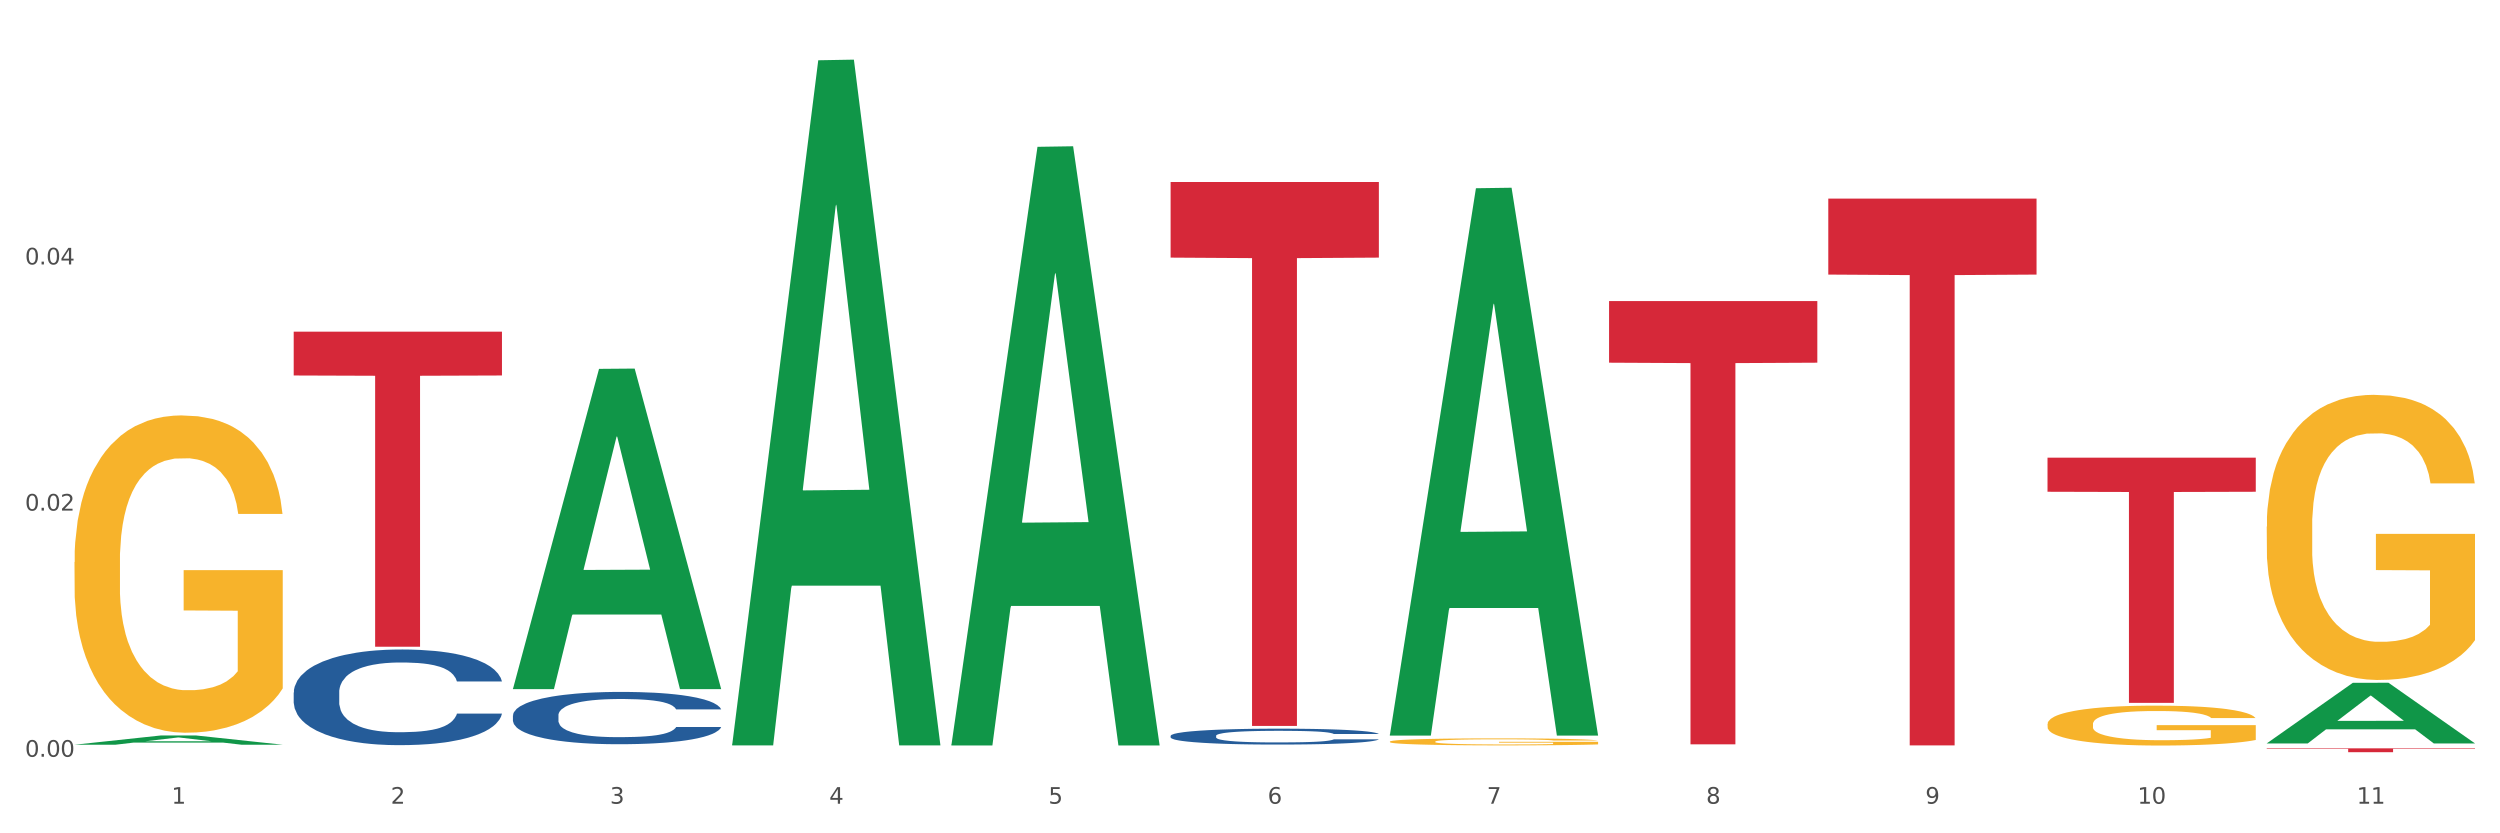 <?xml version="1.0" encoding="utf-8" standalone="no"?>
<!DOCTYPE svg PUBLIC "-//W3C//DTD SVG 1.1//EN"
  "http://www.w3.org/Graphics/SVG/1.1/DTD/svg11.dtd">
<svg xmlns:xlink="http://www.w3.org/1999/xlink" width="1080pt" height="360pt" viewBox="0 0 1080 360" xmlns="http://www.w3.org/2000/svg" version="1.1">
 <rect x="0" y="0" width="1080" height="360" fill="#333333" stroke="none"/>
 <defs>
  <style type="text/css">*{stroke-linejoin: round; stroke-linecap: butt}</style>
 </defs>
 <g id="figure_1">
  <g id="patch_1">
   <path d="M 0 360 
L 1080 360 
L 1080 0 
L 0 0 
z
" style="fill: #ffffff; stroke: #ffffff; stroke-linejoin: miter"/>
  </g>
  <g id="axes_1">
   <g id="matplotlib.axis_1">
    <g id="xtick_1">
     <g id="text_1">
      <!-- 1 -->
      <g style="fill: #4d4d4d" transform="translate(74.106 347.204) scale(0.096 -0.096)">
       <defs>
        <path id="DejaVuSans-31" d="M 794 531 
L 1825 531 
L 1825 4091 
L 703 3866 
L 703 4441 
L 1819 4666 
L 2450 4666 
L 2450 531 
L 3481 531 
L 3481 0 
L 794 0 
L 794 531 
z
" transform="scale(0.016)"/>
       </defs>
       <use xlink:href="#DejaVuSans-31"/>
      </g>
     </g>
    </g>
    <g id="xtick_2">
     <g id="text_2">
      <!-- 2 -->
      <g style="fill: #4d4d4d" transform="translate(168.812 347.204) scale(0.096 -0.096)">
       <defs>
        <path id="DejaVuSans-32" d="M 1228 531 
L 3431 531 
L 3431 0 
L 469 0 
L 469 531 
Q 828 903 1448 1529 
Q 2069 2156 2228 2338 
Q 2531 2678 2651 2914 
Q 2772 3150 2772 3378 
Q 2772 3750 2511 3984 
Q 2250 4219 1831 4219 
Q 1534 4219 1204 4116 
Q 875 4013 500 3803 
L 500 4441 
Q 881 4594 1212 4672 
Q 1544 4750 1819 4750 
Q 2544 4750 2975 4387 
Q 3406 4025 3406 3419 
Q 3406 3131 3298 2873 
Q 3191 2616 2906 2266 
Q 2828 2175 2409 1742 
Q 1991 1309 1228 531 
z
" transform="scale(0.016)"/>
       </defs>
       <use xlink:href="#DejaVuSans-32"/>
      </g>
     </g>
    </g>
    <g id="xtick_3">
     <g id="text_3">
      <!-- 3 -->
      <g style="fill: #4d4d4d" transform="translate(263.517 347.204) scale(0.096 -0.096)">
       <defs>
        <path id="DejaVuSans-33" d="M 2597 2516 
Q 3050 2419 3304 2112 
Q 3559 1806 3559 1356 
Q 3559 666 3084 287 
Q 2609 -91 1734 -91 
Q 1441 -91 1130 -33 
Q 819 25 488 141 
L 488 750 
Q 750 597 1062 519 
Q 1375 441 1716 441 
Q 2309 441 2620 675 
Q 2931 909 2931 1356 
Q 2931 1769 2642 2001 
Q 2353 2234 1838 2234 
L 1294 2234 
L 1294 2753 
L 1863 2753 
Q 2328 2753 2575 2939 
Q 2822 3125 2822 3475 
Q 2822 3834 2567 4026 
Q 2313 4219 1838 4219 
Q 1578 4219 1281 4162 
Q 984 4106 628 3988 
L 628 4550 
Q 988 4650 1302 4700 
Q 1616 4750 1894 4750 
Q 2613 4750 3031 4423 
Q 3450 4097 3450 3541 
Q 3450 3153 3228 2886 
Q 3006 2619 2597 2516 
z
" transform="scale(0.016)"/>
       </defs>
       <use xlink:href="#DejaVuSans-33"/>
      </g>
     </g>
    </g>
    <g id="xtick_4">
     <g id="text_4">
      <!-- 4 -->
      <g style="fill: #4d4d4d" transform="translate(358.223 347.204) scale(0.096 -0.096)">
       <defs>
        <path id="DejaVuSans-34" d="M 2419 4116 
L 825 1625 
L 2419 1625 
L 2419 4116 
z
M 2253 4666 
L 3047 4666 
L 3047 1625 
L 3713 1625 
L 3713 1100 
L 3047 1100 
L 3047 0 
L 2419 0 
L 2419 1100 
L 313 1100 
L 313 1709 
L 2253 4666 
z
" transform="scale(0.016)"/>
       </defs>
       <use xlink:href="#DejaVuSans-34"/>
      </g>
     </g>
    </g>
    <g id="xtick_5">
     <g id="text_5">
      <!-- 5 -->
      <g style="fill: #4d4d4d" transform="translate(452.928 347.204) scale(0.096 -0.096)">
       <defs>
        <path id="DejaVuSans-35" d="M 691 4666 
L 3169 4666 
L 3169 4134 
L 1269 4134 
L 1269 2991 
Q 1406 3038 1543 3061 
Q 1681 3084 1819 3084 
Q 2600 3084 3056 2656 
Q 3513 2228 3513 1497 
Q 3513 744 3044 326 
Q 2575 -91 1722 -91 
Q 1428 -91 1123 -41 
Q 819 9 494 109 
L 494 744 
Q 775 591 1075 516 
Q 1375 441 1709 441 
Q 2250 441 2565 725 
Q 2881 1009 2881 1497 
Q 2881 1984 2565 2268 
Q 2250 2553 1709 2553 
Q 1456 2553 1204 2497 
Q 953 2441 691 2322 
L 691 4666 
z
" transform="scale(0.016)"/>
       </defs>
       <use xlink:href="#DejaVuSans-35"/>
      </g>
     </g>
    </g>
    <g id="xtick_6">
     <g id="text_6">
      <!-- 6 -->
      <g style="fill: #4d4d4d" transform="translate(547.634 347.204) scale(0.096 -0.096)">
       <defs>
        <path id="DejaVuSans-36" d="M 2113 2584 
Q 1688 2584 1439 2293 
Q 1191 2003 1191 1497 
Q 1191 994 1439 701 
Q 1688 409 2113 409 
Q 2538 409 2786 701 
Q 3034 994 3034 1497 
Q 3034 2003 2786 2293 
Q 2538 2584 2113 2584 
z
M 3366 4563 
L 3366 3988 
Q 3128 4100 2886 4159 
Q 2644 4219 2406 4219 
Q 1781 4219 1451 3797 
Q 1122 3375 1075 2522 
Q 1259 2794 1537 2939 
Q 1816 3084 2150 3084 
Q 2853 3084 3261 2657 
Q 3669 2231 3669 1497 
Q 3669 778 3244 343 
Q 2819 -91 2113 -91 
Q 1303 -91 875 529 
Q 447 1150 447 2328 
Q 447 3434 972 4092 
Q 1497 4750 2381 4750 
Q 2619 4750 2861 4703 
Q 3103 4656 3366 4563 
z
" transform="scale(0.016)"/>
       </defs>
       <use xlink:href="#DejaVuSans-36"/>
      </g>
     </g>
    </g>
    <g id="xtick_7">
     <g id="text_7">
      <!-- 7 -->
      <g style="fill: #4d4d4d" transform="translate(642.339 347.204) scale(0.096 -0.096)">
       <defs>
        <path id="DejaVuSans-37" d="M 525 4666 
L 3525 4666 
L 3525 4397 
L 1831 0 
L 1172 0 
L 2766 4134 
L 525 4134 
L 525 4666 
z
" transform="scale(0.016)"/>
       </defs>
       <use xlink:href="#DejaVuSans-37"/>
      </g>
     </g>
    </g>
    <g id="xtick_8">
     <g id="text_8">
      <!-- 8 -->
      <g style="fill: #4d4d4d" transform="translate(737.044 347.204) scale(0.096 -0.096)">
       <defs>
        <path id="DejaVuSans-38" d="M 2034 2216 
Q 1584 2216 1326 1975 
Q 1069 1734 1069 1313 
Q 1069 891 1326 650 
Q 1584 409 2034 409 
Q 2484 409 2743 651 
Q 3003 894 3003 1313 
Q 3003 1734 2745 1975 
Q 2488 2216 2034 2216 
z
M 1403 2484 
Q 997 2584 770 2862 
Q 544 3141 544 3541 
Q 544 4100 942 4425 
Q 1341 4750 2034 4750 
Q 2731 4750 3128 4425 
Q 3525 4100 3525 3541 
Q 3525 3141 3298 2862 
Q 3072 2584 2669 2484 
Q 3125 2378 3379 2068 
Q 3634 1759 3634 1313 
Q 3634 634 3220 271 
Q 2806 -91 2034 -91 
Q 1263 -91 848 271 
Q 434 634 434 1313 
Q 434 1759 690 2068 
Q 947 2378 1403 2484 
z
M 1172 3481 
Q 1172 3119 1398 2916 
Q 1625 2713 2034 2713 
Q 2441 2713 2670 2916 
Q 2900 3119 2900 3481 
Q 2900 3844 2670 4047 
Q 2441 4250 2034 4250 
Q 1625 4250 1398 4047 
Q 1172 3844 1172 3481 
z
" transform="scale(0.016)"/>
       </defs>
       <use xlink:href="#DejaVuSans-38"/>
      </g>
     </g>
    </g>
    <g id="xtick_9">
     <g id="text_9">
      <!-- 9 -->
      <g style="fill: #4d4d4d" transform="translate(831.75 347.204) scale(0.096 -0.096)">
       <defs>
        <path id="DejaVuSans-39" d="M 703 97 
L 703 672 
Q 941 559 1184 500 
Q 1428 441 1663 441 
Q 2288 441 2617 861 
Q 2947 1281 2994 2138 
Q 2813 1869 2534 1725 
Q 2256 1581 1919 1581 
Q 1219 1581 811 2004 
Q 403 2428 403 3163 
Q 403 3881 828 4315 
Q 1253 4750 1959 4750 
Q 2769 4750 3195 4129 
Q 3622 3509 3622 2328 
Q 3622 1225 3098 567 
Q 2575 -91 1691 -91 
Q 1453 -91 1209 -44 
Q 966 3 703 97 
z
M 1959 2075 
Q 2384 2075 2632 2365 
Q 2881 2656 2881 3163 
Q 2881 3666 2632 3958 
Q 2384 4250 1959 4250 
Q 1534 4250 1286 3958 
Q 1038 3666 1038 3163 
Q 1038 2656 1286 2365 
Q 1534 2075 1959 2075 
z
" transform="scale(0.016)"/>
       </defs>
       <use xlink:href="#DejaVuSans-39"/>
      </g>
     </g>
    </g>
    <g id="xtick_10">
     <g id="text_10">
      <!-- 10 -->
      <g style="fill: #4d4d4d" transform="translate(923.401 347.204) scale(0.096 -0.096)">
       <defs>
        <path id="DejaVuSans-30" d="M 2034 4250 
Q 1547 4250 1301 3770 
Q 1056 3291 1056 2328 
Q 1056 1369 1301 889 
Q 1547 409 2034 409 
Q 2525 409 2770 889 
Q 3016 1369 3016 2328 
Q 3016 3291 2770 3770 
Q 2525 4250 2034 4250 
z
M 2034 4750 
Q 2819 4750 3233 4129 
Q 3647 3509 3647 2328 
Q 3647 1150 3233 529 
Q 2819 -91 2034 -91 
Q 1250 -91 836 529 
Q 422 1150 422 2328 
Q 422 3509 836 4129 
Q 1250 4750 2034 4750 
z
" transform="scale(0.016)"/>
       </defs>
       <use xlink:href="#DejaVuSans-31"/>
       <use xlink:href="#DejaVuSans-30" transform="translate(63.623 0)"/>
      </g>
     </g>
    </g>
    <g id="xtick_11">
     <g id="text_11">
      <!-- 11 -->
      <g style="fill: #4d4d4d" transform="translate(1018.107 347.204) scale(0.096 -0.096)">
       <use xlink:href="#DejaVuSans-31"/>
       <use xlink:href="#DejaVuSans-31" transform="translate(63.623 0)"/>
      </g>
     </g>
    </g>
    <g id="xtick_12"/>
    <g id="xtick_13"/>
    <g id="xtick_14"/>
    <g id="xtick_15"/>
    <g id="xtick_16"/>
    <g id="xtick_17"/>
    <g id="xtick_18"/>
    <g id="xtick_19"/>
    <g id="xtick_20"/>
    <g id="xtick_21"/>
   </g>
   <g id="matplotlib.axis_2">
    <g id="ytick_1">
     <g id="text_12">
      <!-- 0.00 -->
      <g style="fill: #4d4d4d" transform="translate(10.8 326.914) scale(0.096 -0.096)">
       <defs>
        <path id="DejaVuSans-2e" d="M 684 794 
L 1344 794 
L 1344 0 
L 684 0 
L 684 794 
z
" transform="scale(0.016)"/>
       </defs>
       <use xlink:href="#DejaVuSans-30"/>
       <use xlink:href="#DejaVuSans-2e" transform="translate(63.623 0)"/>
       <use xlink:href="#DejaVuSans-30" transform="translate(95.41 0)"/>
       <use xlink:href="#DejaVuSans-30" transform="translate(159.033 0)"/>
      </g>
     </g>
    </g>
    <g id="ytick_2">
     <g id="text_13">
      <!-- 0.02 -->
      <g style="fill: #4d4d4d" transform="translate(10.8 220.579) scale(0.096 -0.096)">
       <use xlink:href="#DejaVuSans-30"/>
       <use xlink:href="#DejaVuSans-2e" transform="translate(63.623 0)"/>
       <use xlink:href="#DejaVuSans-30" transform="translate(95.41 0)"/>
       <use xlink:href="#DejaVuSans-32" transform="translate(159.033 0)"/>
      </g>
     </g>
    </g>
    <g id="ytick_3">
     <g id="text_14">
      <!-- 0.04 -->
      <g style="fill: #4d4d4d" transform="translate(10.8 114.244) scale(0.096 -0.096)">
       <use xlink:href="#DejaVuSans-30"/>
       <use xlink:href="#DejaVuSans-2e" transform="translate(63.623 0)"/>
       <use xlink:href="#DejaVuSans-30" transform="translate(95.41 0)"/>
       <use xlink:href="#DejaVuSans-34" transform="translate(159.033 0)"/>
      </g>
     </g>
    </g>
    <g id="ytick_4"/>
    <g id="ytick_5"/>
    <g id="ytick_6"/>
   </g>
   <g id="PolyCollection_1">
    <path d="M 32.175 321.711 
L 32.268 321.707 
L 69.369 317.734 
L 84.766 317.731 
L 122.145 321.718 
L 104.337 321.718 
L 96.267 320.79 
L 57.96 320.79 
L 57.682 320.805 
L 49.891 321.718 
L 32.175 321.718 
L 32.175 321.711 
L 62.783 320.236 
L 91.444 320.232 
L 77.253 318.581 
L 77.067 318.573 
L 76.882 318.584 
L 62.691 320.232 
L 62.783 320.236 
L 32.175 321.711 
z
" clip-path="url(#p91a1c36143)" style="fill: #109648"/>
    <path d="M 505.702 317.871 
L 505.809 317.865 
L 505.809 317.689 
L 506.128 317.451 
L 507.298 317.012 
L 508.786 316.679 
L 511.339 316.291 
L 512.721 316.128 
L 514.529 315.946 
L 518.251 315.651 
L 522.505 315.4 
L 525.483 315.262 
L 527.716 315.174 
L 532.715 315.018 
L 535.586 314.949 
L 538.564 314.892 
L 541.116 314.854 
L 545.37 314.811 
L 548.773 314.792 
L 552.708 314.786 
L 556.005 314.792 
L 560.365 314.817 
L 566.746 314.892 
L 569.192 314.936 
L 572.489 315.011 
L 575.892 315.112 
L 578.657 315.212 
L 581.847 315.356 
L 585.144 315.544 
L 588.335 315.783 
L 590.568 316.002 
L 592.376 316.234 
L 593.971 316.516 
L 595.141 316.824 
L 595.673 317.081 
L 576.211 317.081 
L 575.679 316.849 
L 574.616 316.598 
L 573.552 316.429 
L 572.382 316.291 
L 570.575 316.134 
L 568.979 316.033 
L 566.321 315.914 
L 563.875 315.839 
L 561.854 315.795 
L 559.408 315.758 
L 554.197 315.72 
L 550.475 315.72 
L 548.135 315.732 
L 545.264 315.764 
L 542.818 315.808 
L 539.946 315.883 
L 537.713 315.964 
L 535.48 316.071 
L 534.204 316.146 
L 532.289 316.284 
L 531.013 316.397 
L 529.312 316.592 
L 528.354 316.73 
L 526.653 317.087 
L 525.908 317.35 
L 525.589 317.532 
L 525.377 317.733 
L 525.377 318.711 
L 526.015 319.15 
L 526.547 319.338 
L 527.397 319.552 
L 528.993 319.828 
L 531.332 320.097 
L 533.778 320.292 
L 535.799 320.411 
L 537.713 320.499 
L 539.627 320.568 
L 541.967 320.63 
L 543.881 320.668 
L 546.753 320.706 
L 550.156 320.724 
L 552.814 320.724 
L 558.238 320.693 
L 560.684 320.662 
L 563.024 320.618 
L 565.576 320.549 
L 567.597 320.473 
L 568.767 320.417 
L 570.681 320.298 
L 572.17 320.172 
L 573.446 320.028 
L 574.297 319.903 
L 575.254 319.715 
L 575.998 319.501 
L 576.211 319.389 
L 595.673 319.389 
L 595.247 319.614 
L 594.503 319.834 
L 593.014 320.129 
L 591.844 320.298 
L 590.036 320.505 
L 588.122 320.68 
L 585.463 320.875 
L 583.017 321.019 
L 580.465 321.145 
L 577.7 321.257 
L 572.701 321.414 
L 570.894 321.458 
L 567.065 321.533 
L 564.087 321.577 
L 559.727 321.621 
L 555.26 321.646 
L 550.581 321.652 
L 546.434 321.64 
L 541.861 321.602 
L 538.989 321.565 
L 535.799 321.508 
L 532.077 321.42 
L 528.567 321.314 
L 525.27 321.188 
L 522.186 321.044 
L 519.315 320.881 
L 515.593 320.611 
L 512.828 320.348 
L 510.807 320.103 
L 509.425 319.897 
L 508.042 319.633 
L 507.298 319.451 
L 506.128 319.012 
L 505.702 318.605 
L 505.702 317.871 
z
" clip-path="url(#p91a1c36143)" style="fill: #255c99"/>
    <path d="M 32.175 242.802 
L 32.281 242.677 
L 32.281 238.17 
L 32.494 234.289 
L 33.556 224.899 
L 35.149 217.137 
L 36.318 213.006 
L 37.486 209.626 
L 38.867 206.245 
L 40.567 202.74 
L 43.647 197.607 
L 45.559 194.978 
L 47.896 192.224 
L 52.145 188.218 
L 55.225 185.964 
L 58.412 184.086 
L 63.617 181.833 
L 67.016 180.831 
L 70.627 180.08 
L 74.983 179.579 
L 78.275 179.454 
L 85.499 179.83 
L 91.659 180.956 
L 94.634 181.833 
L 98.458 183.335 
L 100.476 184.337 
L 103.769 186.34 
L 107.168 188.969 
L 109.505 191.222 
L 113.01 195.479 
L 115.666 199.735 
L 118.109 204.993 
L 119.383 208.624 
L 120.339 212.004 
L 121.189 215.885 
L 122.039 222.02 
L 102.919 222.02 
L 102.175 217.638 
L 101.007 213.507 
L 99.307 209.5 
L 97.82 206.997 
L 95.271 203.867 
L 92.934 201.864 
L 90.491 200.361 
L 87.517 199.109 
L 85.18 198.483 
L 81.887 197.983 
L 75.407 198.108 
L 71.052 199.109 
L 68.078 200.361 
L 66.166 201.488 
L 64.467 202.74 
L 62.555 204.493 
L 60.324 207.122 
L 58.731 209.5 
L 57.137 212.505 
L 55.863 215.51 
L 54.694 219.015 
L 53.738 222.771 
L 52.995 226.652 
L 52.357 231.409 
L 51.826 239.296 
L 51.826 256.448 
L 52.039 260.329 
L 52.57 265.462 
L 53.207 269.343 
L 54.269 273.975 
L 55.225 277.105 
L 57.031 281.612 
L 59.049 285.368 
L 60.643 287.746 
L 62.236 289.749 
L 64.998 292.504 
L 68.078 294.757 
L 70.734 296.134 
L 74.345 297.386 
L 76.788 297.887 
L 78.913 298.137 
L 84.118 298.137 
L 87.835 297.762 
L 91.978 296.885 
L 95.165 295.759 
L 97.82 294.381 
L 100.795 292.128 
L 102.707 290 
L 102.707 263.834 
L 79.338 263.709 
L 79.338 246.307 
L 122.145 246.307 
L 122.145 297.386 
L 120.339 300.015 
L 118.321 302.394 
L 116.197 304.522 
L 113.01 307.151 
L 109.186 309.655 
L 105.787 311.408 
L 102.175 312.91 
L 97.927 314.287 
L 92.403 315.539 
L 89.004 316.04 
L 84.755 316.416 
L 79.763 316.541 
L 75.407 316.29 
L 71.159 315.664 
L 66.697 314.538 
L 62.342 312.91 
L 59.049 311.283 
L 55.756 309.279 
L 52.251 306.65 
L 49.489 304.147 
L 47.365 301.893 
L 45.028 299.014 
L 42.479 295.258 
L 40.567 291.878 
L 38.867 288.372 
L 37.061 283.865 
L 35.787 279.984 
L 34.512 275.102 
L 33.768 271.471 
L 32.919 265.837 
L 32.281 257.95 
L 32.175 242.802 
z
" clip-path="url(#p91a1c36143)" style="fill: #f7b32b"/>
    <path d="M 600.408 320.376 
L 600.514 320.373 
L 600.514 320.273 
L 600.727 320.187 
L 601.789 319.98 
L 603.382 319.808 
L 604.551 319.716 
L 605.719 319.642 
L 607.1 319.567 
L 608.799 319.489 
L 611.88 319.376 
L 613.792 319.318 
L 616.129 319.257 
L 620.378 319.168 
L 623.458 319.118 
L 626.645 319.077 
L 631.85 319.027 
L 635.249 319.004 
L 638.86 318.988 
L 643.215 318.977 
L 646.508 318.974 
L 653.731 318.982 
L 659.892 319.007 
L 662.867 319.027 
L 666.691 319.06 
L 668.709 319.082 
L 672.002 319.126 
L 675.401 319.185 
L 677.738 319.234 
L 681.243 319.329 
L 683.899 319.423 
L 686.342 319.539 
L 687.616 319.619 
L 688.572 319.694 
L 689.422 319.78 
L 690.272 319.916 
L 671.152 319.916 
L 670.408 319.819 
L 669.24 319.728 
L 667.54 319.639 
L 666.053 319.583 
L 663.504 319.514 
L 661.167 319.47 
L 658.724 319.437 
L 655.75 319.409 
L 653.413 319.395 
L 650.12 319.384 
L 643.64 319.387 
L 639.285 319.409 
L 636.311 319.437 
L 634.399 319.462 
L 632.699 319.489 
L 630.787 319.528 
L 628.557 319.586 
L 626.963 319.639 
L 625.37 319.705 
L 624.095 319.772 
L 622.927 319.849 
L 621.971 319.933 
L 621.227 320.018 
L 620.59 320.124 
L 620.059 320.298 
L 620.059 320.678 
L 620.271 320.764 
L 620.803 320.877 
L 621.44 320.963 
L 622.502 321.066 
L 623.458 321.135 
L 625.264 321.235 
L 627.282 321.318 
L 628.875 321.37 
L 630.469 321.415 
L 633.231 321.476 
L 636.311 321.525 
L 638.967 321.556 
L 642.578 321.584 
L 645.021 321.595 
L 647.146 321.6 
L 652.351 321.6 
L 656.068 321.592 
L 660.211 321.573 
L 663.398 321.548 
L 666.053 321.517 
L 669.027 321.467 
L 670.939 321.42 
L 670.939 320.841 
L 647.571 320.838 
L 647.571 320.453 
L 690.378 320.453 
L 690.378 321.584 
L 688.572 321.642 
L 686.554 321.694 
L 684.43 321.741 
L 681.243 321.8 
L 677.419 321.855 
L 674.02 321.894 
L 670.408 321.927 
L 666.159 321.958 
L 660.636 321.985 
L 657.237 321.996 
L 652.988 322.005 
L 647.995 322.007 
L 643.64 322.002 
L 639.391 321.988 
L 634.93 321.963 
L 630.575 321.927 
L 627.282 321.891 
L 623.989 321.847 
L 620.484 321.789 
L 617.722 321.733 
L 615.598 321.683 
L 613.261 321.62 
L 610.711 321.536 
L 608.799 321.462 
L 607.1 321.384 
L 605.294 321.284 
L 604.019 321.199 
L 602.745 321.09 
L 602.001 321.01 
L 601.151 320.885 
L 600.514 320.711 
L 600.408 320.376 
z
" clip-path="url(#p91a1c36143)" style="fill: #f7b32b"/>
    <path d="M 884.524 312.805 
L 884.631 312.789 
L 884.631 312.222 
L 884.843 311.734 
L 885.905 310.553 
L 887.499 309.577 
L 888.667 309.058 
L 889.835 308.633 
L 891.216 308.208 
L 892.916 307.767 
L 895.996 307.122 
L 897.908 306.791 
L 900.245 306.445 
L 904.494 305.941 
L 907.575 305.658 
L 910.761 305.421 
L 915.966 305.138 
L 919.365 305.012 
L 922.977 304.918 
L 927.332 304.855 
L 930.625 304.839 
L 937.848 304.886 
L 944.009 305.028 
L 946.983 305.138 
L 950.807 305.327 
L 952.825 305.453 
L 956.118 305.705 
L 959.517 306.035 
L 961.854 306.319 
L 965.359 306.854 
L 968.015 307.389 
L 970.458 308.05 
L 971.733 308.507 
L 972.689 308.932 
L 973.539 309.42 
L 974.388 310.191 
L 955.268 310.191 
L 954.525 309.64 
L 953.356 309.121 
L 951.657 308.617 
L 950.17 308.302 
L 947.62 307.909 
L 945.283 307.657 
L 942.84 307.468 
L 939.866 307.311 
L 937.529 307.232 
L 934.236 307.169 
L 927.757 307.185 
L 923.402 307.311 
L 920.427 307.468 
L 918.515 307.61 
L 916.816 307.767 
L 914.904 307.987 
L 912.673 308.318 
L 911.08 308.617 
L 909.487 308.995 
L 908.212 309.373 
L 907.043 309.814 
L 906.087 310.286 
L 905.344 310.774 
L 904.707 311.372 
L 904.175 312.364 
L 904.175 314.521 
L 904.388 315.009 
L 904.919 315.654 
L 905.556 316.142 
L 906.619 316.725 
L 907.575 317.118 
L 909.38 317.685 
L 911.399 318.157 
L 912.992 318.456 
L 914.585 318.708 
L 917.347 319.054 
L 920.427 319.338 
L 923.083 319.511 
L 926.695 319.668 
L 929.138 319.731 
L 931.262 319.763 
L 936.467 319.763 
L 940.185 319.716 
L 944.327 319.605 
L 947.514 319.464 
L 950.17 319.291 
L 953.144 319.007 
L 955.056 318.74 
L 955.056 315.449 
L 931.687 315.434 
L 931.687 313.245 
L 974.495 313.245 
L 974.495 319.668 
L 972.689 319.999 
L 970.671 320.298 
L 968.546 320.566 
L 965.359 320.896 
L 961.535 321.211 
L 958.136 321.432 
L 954.525 321.621 
L 950.276 321.794 
L 944.752 321.951 
L 941.353 322.014 
L 937.104 322.061 
L 932.112 322.077 
L 927.757 322.046 
L 923.508 321.967 
L 919.047 321.825 
L 914.691 321.621 
L 911.399 321.416 
L 908.106 321.164 
L 904.6 320.833 
L 901.839 320.519 
L 899.714 320.235 
L 897.377 319.873 
L 894.828 319.401 
L 892.916 318.976 
L 891.216 318.535 
L 889.411 317.968 
L 888.136 317.48 
L 886.861 316.866 
L 886.118 316.41 
L 885.268 315.701 
L 884.631 314.71 
L 884.524 312.805 
z
" clip-path="url(#p91a1c36143)" style="fill: #f7b32b"/>
    <path d="M 979.23 227.491 
L 979.336 227.378 
L 979.336 223.328 
L 979.548 219.84 
L 980.611 211.402 
L 982.204 204.426 
L 983.372 200.714 
L 984.541 197.676 
L 985.922 194.638 
L 987.621 191.488 
L 990.702 186.875 
L 992.614 184.513 
L 994.951 182.037 
L 999.2 178.437 
L 1002.28 176.412 
L 1005.467 174.724 
L 1010.672 172.699 
L 1014.071 171.799 
L 1017.682 171.124 
L 1022.037 170.674 
L 1025.33 170.562 
L 1032.553 170.899 
L 1038.714 171.912 
L 1041.688 172.699 
L 1045.512 174.049 
L 1047.531 174.949 
L 1050.824 176.75 
L 1054.223 179.112 
L 1056.56 181.137 
L 1060.065 184.963 
L 1062.72 188.788 
L 1065.164 193.513 
L 1066.438 196.776 
L 1067.394 199.814 
L 1068.244 203.301 
L 1069.094 208.814 
L 1049.974 208.814 
L 1049.23 204.876 
L 1048.062 201.164 
L 1046.362 197.563 
L 1044.875 195.313 
L 1042.326 192.501 
L 1039.989 190.701 
L 1037.546 189.35 
L 1034.572 188.225 
L 1032.235 187.663 
L 1028.942 187.213 
L 1022.462 187.325 
L 1018.107 188.225 
L 1015.133 189.35 
L 1013.221 190.363 
L 1011.521 191.488 
L 1009.609 193.063 
L 1007.379 195.426 
L 1005.785 197.563 
L 1004.192 200.264 
L 1002.917 202.964 
L 1001.749 206.114 
L 1000.793 209.489 
L 1000.049 212.977 
L 999.412 217.252 
L 998.881 224.34 
L 998.881 239.754 
L 999.093 243.242 
L 999.624 247.854 
L 1000.262 251.342 
L 1001.324 255.505 
L 1002.28 258.318 
L 1004.086 262.368 
L 1006.104 265.743 
L 1007.697 267.881 
L 1009.291 269.681 
L 1012.052 272.156 
L 1015.133 274.181 
L 1017.788 275.419 
L 1021.4 276.544 
L 1023.843 276.994 
L 1025.968 277.219 
L 1031.172 277.219 
L 1034.89 276.881 
L 1039.033 276.094 
L 1042.22 275.081 
L 1044.875 273.844 
L 1047.849 271.819 
L 1049.761 269.906 
L 1049.761 246.392 
L 1026.392 246.279 
L 1026.392 230.641 
L 1069.2 230.641 
L 1069.2 276.544 
L 1067.394 278.907 
L 1065.376 281.044 
L 1063.252 282.957 
L 1060.065 285.32 
L 1056.241 287.57 
L 1052.842 289.145 
L 1049.23 290.495 
L 1044.981 291.733 
L 1039.458 292.858 
L 1036.059 293.308 
L 1031.81 293.645 
L 1026.817 293.758 
L 1022.462 293.533 
L 1018.213 292.97 
L 1013.752 291.958 
L 1009.397 290.495 
L 1006.104 289.032 
L 1002.811 287.232 
L 999.306 284.87 
L 996.544 282.619 
L 994.42 280.594 
L 992.083 278.007 
L 989.533 274.631 
L 987.621 271.594 
L 985.922 268.443 
L 984.116 264.393 
L 982.841 260.905 
L 981.567 256.518 
L 980.823 253.255 
L 979.973 248.192 
L 979.336 241.104 
L 979.23 227.491 
z
" clip-path="url(#p91a1c36143)" style="fill: #f7b32b"/>
    <path d="M 126.88 143.294 
L 216.851 143.294 
L 216.851 162.207 
L 181.46 162.334 
L 181.46 279.39 
L 162.058 279.39 
L 162.058 162.334 
L 126.88 162.207 
L 126.88 143.422 
L 126.88 143.294 
z
" clip-path="url(#p91a1c36143)" style="fill: #d62839"/>
    <path d="M 505.702 78.638 
L 595.673 78.638 
L 595.673 111.289 
L 560.281 111.51 
L 560.281 313.595 
L 540.88 313.595 
L 540.88 111.51 
L 505.702 111.289 
L 505.702 78.858 
L 505.702 78.638 
z
" clip-path="url(#p91a1c36143)" style="fill: #d62839"/>
    <path d="M 695.113 130.072 
L 785.084 130.072 
L 785.084 156.681 
L 749.692 156.861 
L 749.692 321.548 
L 730.291 321.548 
L 730.291 156.861 
L 695.113 156.681 
L 695.113 130.252 
L 695.113 130.072 
z
" clip-path="url(#p91a1c36143)" style="fill: #d62839"/>
    <path d="M 789.819 85.794 
L 879.789 85.794 
L 879.789 118.62 
L 844.398 118.842 
L 844.398 322.008 
L 824.997 322.008 
L 824.997 118.842 
L 789.819 118.62 
L 789.819 86.016 
L 789.819 85.794 
z
" clip-path="url(#p91a1c36143)" style="fill: #d62839"/>
    <path d="M 884.524 197.718 
L 974.495 197.718 
L 974.495 212.439 
L 939.103 212.539 
L 939.103 303.649 
L 919.702 303.649 
L 919.702 212.539 
L 884.524 212.439 
L 884.524 197.818 
L 884.524 197.718 
z
" clip-path="url(#p91a1c36143)" style="fill: #d62839"/>
    <path d="M 979.23 323.267 
L 1069.2 323.267 
L 1069.2 323.501 
L 1033.809 323.502 
L 1033.809 324.95 
L 1014.408 324.95 
L 1014.408 323.502 
L 979.23 323.501 
L 979.23 323.269 
L 979.23 323.267 
z
" clip-path="url(#p91a1c36143)" style="fill: #d62839"/>
    <path d="M 221.586 309.061 
L 221.692 309.041 
L 221.692 308.463 
L 222.011 307.678 
L 223.181 306.234 
L 224.67 305.14 
L 227.222 303.86 
L 228.605 303.323 
L 230.413 302.725 
L 234.135 301.755 
L 238.389 300.929 
L 241.367 300.475 
L 243.6 300.186 
L 248.598 299.67 
L 251.47 299.443 
L 254.447 299.257 
L 257 299.134 
L 261.254 298.989 
L 264.657 298.927 
L 268.592 298.907 
L 271.888 298.927 
L 276.249 299.01 
L 282.63 299.257 
L 285.076 299.402 
L 288.372 299.65 
L 291.775 299.98 
L 294.541 300.31 
L 297.731 300.785 
L 301.028 301.404 
L 304.218 302.188 
L 306.451 302.911 
L 308.259 303.674 
L 309.855 304.603 
L 311.024 305.614 
L 311.556 306.461 
L 292.095 306.461 
L 291.563 305.697 
L 290.499 304.871 
L 289.436 304.314 
L 288.266 303.86 
L 286.458 303.344 
L 284.863 303.014 
L 282.204 302.622 
L 279.758 302.374 
L 277.738 302.23 
L 275.292 302.106 
L 270.081 301.982 
L 266.358 301.982 
L 264.019 302.023 
L 261.147 302.126 
L 258.701 302.271 
L 255.83 302.518 
L 253.597 302.787 
L 251.363 303.138 
L 250.087 303.385 
L 248.173 303.839 
L 246.897 304.211 
L 245.195 304.851 
L 244.238 305.305 
L 242.536 306.481 
L 241.792 307.348 
L 241.473 307.947 
L 241.26 308.607 
L 241.26 311.827 
L 241.898 313.272 
L 242.43 313.891 
L 243.281 314.593 
L 244.876 315.501 
L 247.216 316.388 
L 249.662 317.028 
L 251.682 317.42 
L 253.597 317.709 
L 255.511 317.936 
L 257.851 318.143 
L 259.765 318.266 
L 262.636 318.39 
L 266.039 318.452 
L 268.698 318.452 
L 274.122 318.349 
L 276.568 318.246 
L 278.907 318.101 
L 281.46 317.874 
L 283.48 317.627 
L 284.65 317.441 
L 286.564 317.049 
L 288.053 316.636 
L 289.329 316.161 
L 290.18 315.748 
L 291.137 315.129 
L 291.882 314.428 
L 292.095 314.056 
L 311.556 314.056 
L 311.131 314.799 
L 310.386 315.521 
L 308.897 316.491 
L 307.728 317.049 
L 305.92 317.73 
L 304.005 318.308 
L 301.347 318.948 
L 298.901 319.422 
L 296.348 319.835 
L 293.583 320.207 
L 288.585 320.723 
L 286.777 320.867 
L 282.949 321.115 
L 279.971 321.259 
L 275.611 321.404 
L 271.144 321.486 
L 266.465 321.507 
L 262.317 321.466 
L 257.744 321.342 
L 254.873 321.218 
L 251.682 321.032 
L 247.96 320.743 
L 244.451 320.392 
L 241.154 319.98 
L 238.07 319.505 
L 235.198 318.968 
L 231.476 318.081 
L 228.711 317.214 
L 226.691 316.409 
L 225.308 315.728 
L 223.926 314.861 
L 223.181 314.262 
L 222.011 312.818 
L 221.586 311.476 
L 221.586 309.061 
z
" clip-path="url(#p91a1c36143)" style="fill: #255c99"/>
    <path d="M 126.88 299.149 
L 126.987 299.112 
L 126.987 298.055 
L 127.306 296.621 
L 128.476 293.979 
L 129.965 291.978 
L 132.517 289.638 
L 133.899 288.657 
L 135.707 287.562 
L 139.43 285.788 
L 143.683 284.278 
L 146.661 283.448 
L 148.894 282.92 
L 153.893 281.976 
L 156.764 281.561 
L 159.742 281.221 
L 162.294 280.995 
L 166.548 280.731 
L 169.951 280.617 
L 173.886 280.58 
L 177.183 280.617 
L 181.543 280.768 
L 187.924 281.221 
L 190.37 281.485 
L 193.667 281.938 
L 197.07 282.542 
L 199.835 283.146 
L 203.025 284.014 
L 206.322 285.147 
L 209.513 286.581 
L 211.746 287.902 
L 213.554 289.298 
L 215.149 290.997 
L 216.319 292.846 
L 216.851 294.394 
L 197.389 294.394 
L 196.857 292.997 
L 195.794 291.487 
L 194.73 290.468 
L 193.561 289.638 
L 191.753 288.694 
L 190.157 288.091 
L 187.499 287.373 
L 185.053 286.921 
L 183.032 286.656 
L 180.586 286.43 
L 175.375 286.203 
L 171.653 286.203 
L 169.313 286.279 
L 166.442 286.468 
L 163.996 286.732 
L 161.124 287.185 
L 158.891 287.675 
L 156.658 288.317 
L 155.382 288.77 
L 153.467 289.6 
L 152.191 290.28 
L 150.49 291.45 
L 149.533 292.28 
L 147.831 294.431 
L 147.087 296.017 
L 146.768 297.111 
L 146.555 298.319 
L 146.555 304.207 
L 147.193 306.849 
L 147.725 307.981 
L 148.575 309.265 
L 150.171 310.925 
L 152.51 312.548 
L 154.956 313.719 
L 156.977 314.436 
L 158.891 314.964 
L 160.805 315.379 
L 163.145 315.757 
L 165.059 315.983 
L 167.931 316.21 
L 171.334 316.323 
L 173.993 316.323 
L 179.416 316.134 
L 181.862 315.945 
L 184.202 315.681 
L 186.754 315.266 
L 188.775 314.813 
L 189.945 314.473 
L 191.859 313.756 
L 193.348 313.001 
L 194.624 312.133 
L 195.475 311.378 
L 196.432 310.246 
L 197.176 308.963 
L 197.389 308.283 
L 216.851 308.283 
L 216.425 309.642 
L 215.681 310.963 
L 214.192 312.737 
L 213.022 313.756 
L 211.214 315.002 
L 209.3 316.059 
L 206.641 317.229 
L 204.195 318.097 
L 201.643 318.852 
L 198.878 319.531 
L 193.88 320.475 
L 192.072 320.739 
L 188.243 321.192 
L 185.265 321.456 
L 180.905 321.72 
L 176.439 321.871 
L 171.759 321.909 
L 167.612 321.833 
L 163.039 321.607 
L 160.167 321.38 
L 156.977 321.041 
L 153.255 320.512 
L 149.745 319.871 
L 146.448 319.116 
L 143.364 318.248 
L 140.493 317.266 
L 136.771 315.643 
L 134.006 314.058 
L 131.985 312.586 
L 130.603 311.341 
L 129.22 309.755 
L 128.476 308.661 
L 127.306 306.019 
L 126.88 303.565 
L 126.88 299.149 
z
" clip-path="url(#p91a1c36143)" style="fill: #255c99"/>
    <path d="M 221.586 297.456 
L 221.679 297.326 
L 258.78 159.351 
L 274.177 159.221 
L 311.556 297.717 
L 293.748 297.717 
L 285.678 265.466 
L 247.371 265.466 
L 247.093 265.986 
L 239.302 297.717 
L 221.586 297.717 
L 221.586 297.456 
L 252.194 246.22 
L 280.855 246.09 
L 266.664 188.741 
L 266.478 188.481 
L 266.293 188.871 
L 252.102 246.09 
L 252.194 246.22 
L 221.586 297.456 
z
" clip-path="url(#p91a1c36143)" style="fill: #109648"/>
    <path d="M 316.291 321.448 
L 316.384 321.17 
L 353.485 26.038 
L 368.882 25.759 
L 406.262 322.004 
L 388.453 322.004 
L 380.384 253.02 
L 342.077 253.02 
L 341.798 254.132 
L 334.007 322.004 
L 316.291 322.004 
L 316.291 321.448 
L 346.9 211.851 
L 375.56 211.573 
L 361.369 88.903 
L 361.184 88.346 
L 360.998 89.181 
L 346.807 211.573 
L 346.9 211.851 
L 316.291 321.448 
z
" clip-path="url(#p91a1c36143)" style="fill: #109648"/>
    <path d="M 410.997 321.562 
L 411.09 321.319 
L 448.191 63.428 
L 463.588 63.184 
L 500.967 322.048 
L 483.159 322.048 
L 475.089 261.768 
L 436.782 261.768 
L 436.504 262.74 
L 428.713 322.048 
L 410.997 322.048 
L 410.997 321.562 
L 441.605 225.795 
L 470.266 225.552 
L 456.075 118.36 
L 455.889 117.874 
L 455.704 118.603 
L 441.513 225.552 
L 441.605 225.795 
L 410.997 321.562 
z
" clip-path="url(#p91a1c36143)" style="fill: #109648"/>
    <path d="M 600.408 317.34 
L 600.501 317.117 
L 637.602 81.32 
L 652.999 81.097 
L 690.378 317.784 
L 672.57 317.784 
L 664.5 262.668 
L 626.193 262.668 
L 625.915 263.557 
L 618.124 317.784 
L 600.408 317.784 
L 600.408 317.34 
L 631.016 229.777 
L 659.677 229.554 
L 645.486 131.546 
L 645.3 131.102 
L 645.115 131.768 
L 630.924 229.554 
L 631.016 229.777 
L 600.408 317.34 
z
" clip-path="url(#p91a1c36143)" style="fill: #109648"/>
    <path d="M 979.23 321.113 
L 979.323 321.089 
L 1016.424 294.972 
L 1031.821 294.948 
L 1069.2 321.163 
L 1051.391 321.163 
L 1043.322 315.058 
L 1005.015 315.058 
L 1004.737 315.157 
L 996.946 321.163 
L 979.23 321.163 
L 979.23 321.113 
L 1009.838 311.415 
L 1038.499 311.39 
L 1024.308 300.535 
L 1024.122 300.486 
L 1023.937 300.56 
L 1009.745 311.39 
L 1009.838 311.415 
L 979.23 321.113 
z
" clip-path="url(#p91a1c36143)" style="fill: #109648"/>
   </g>
  </g>
 </g>
 <defs>
  <clipPath id="p91a1c36143">
   <rect x="32.175" y="10.8" width="1037.025" height="329.109"/>
  </clipPath>
 </defs>
</svg>
